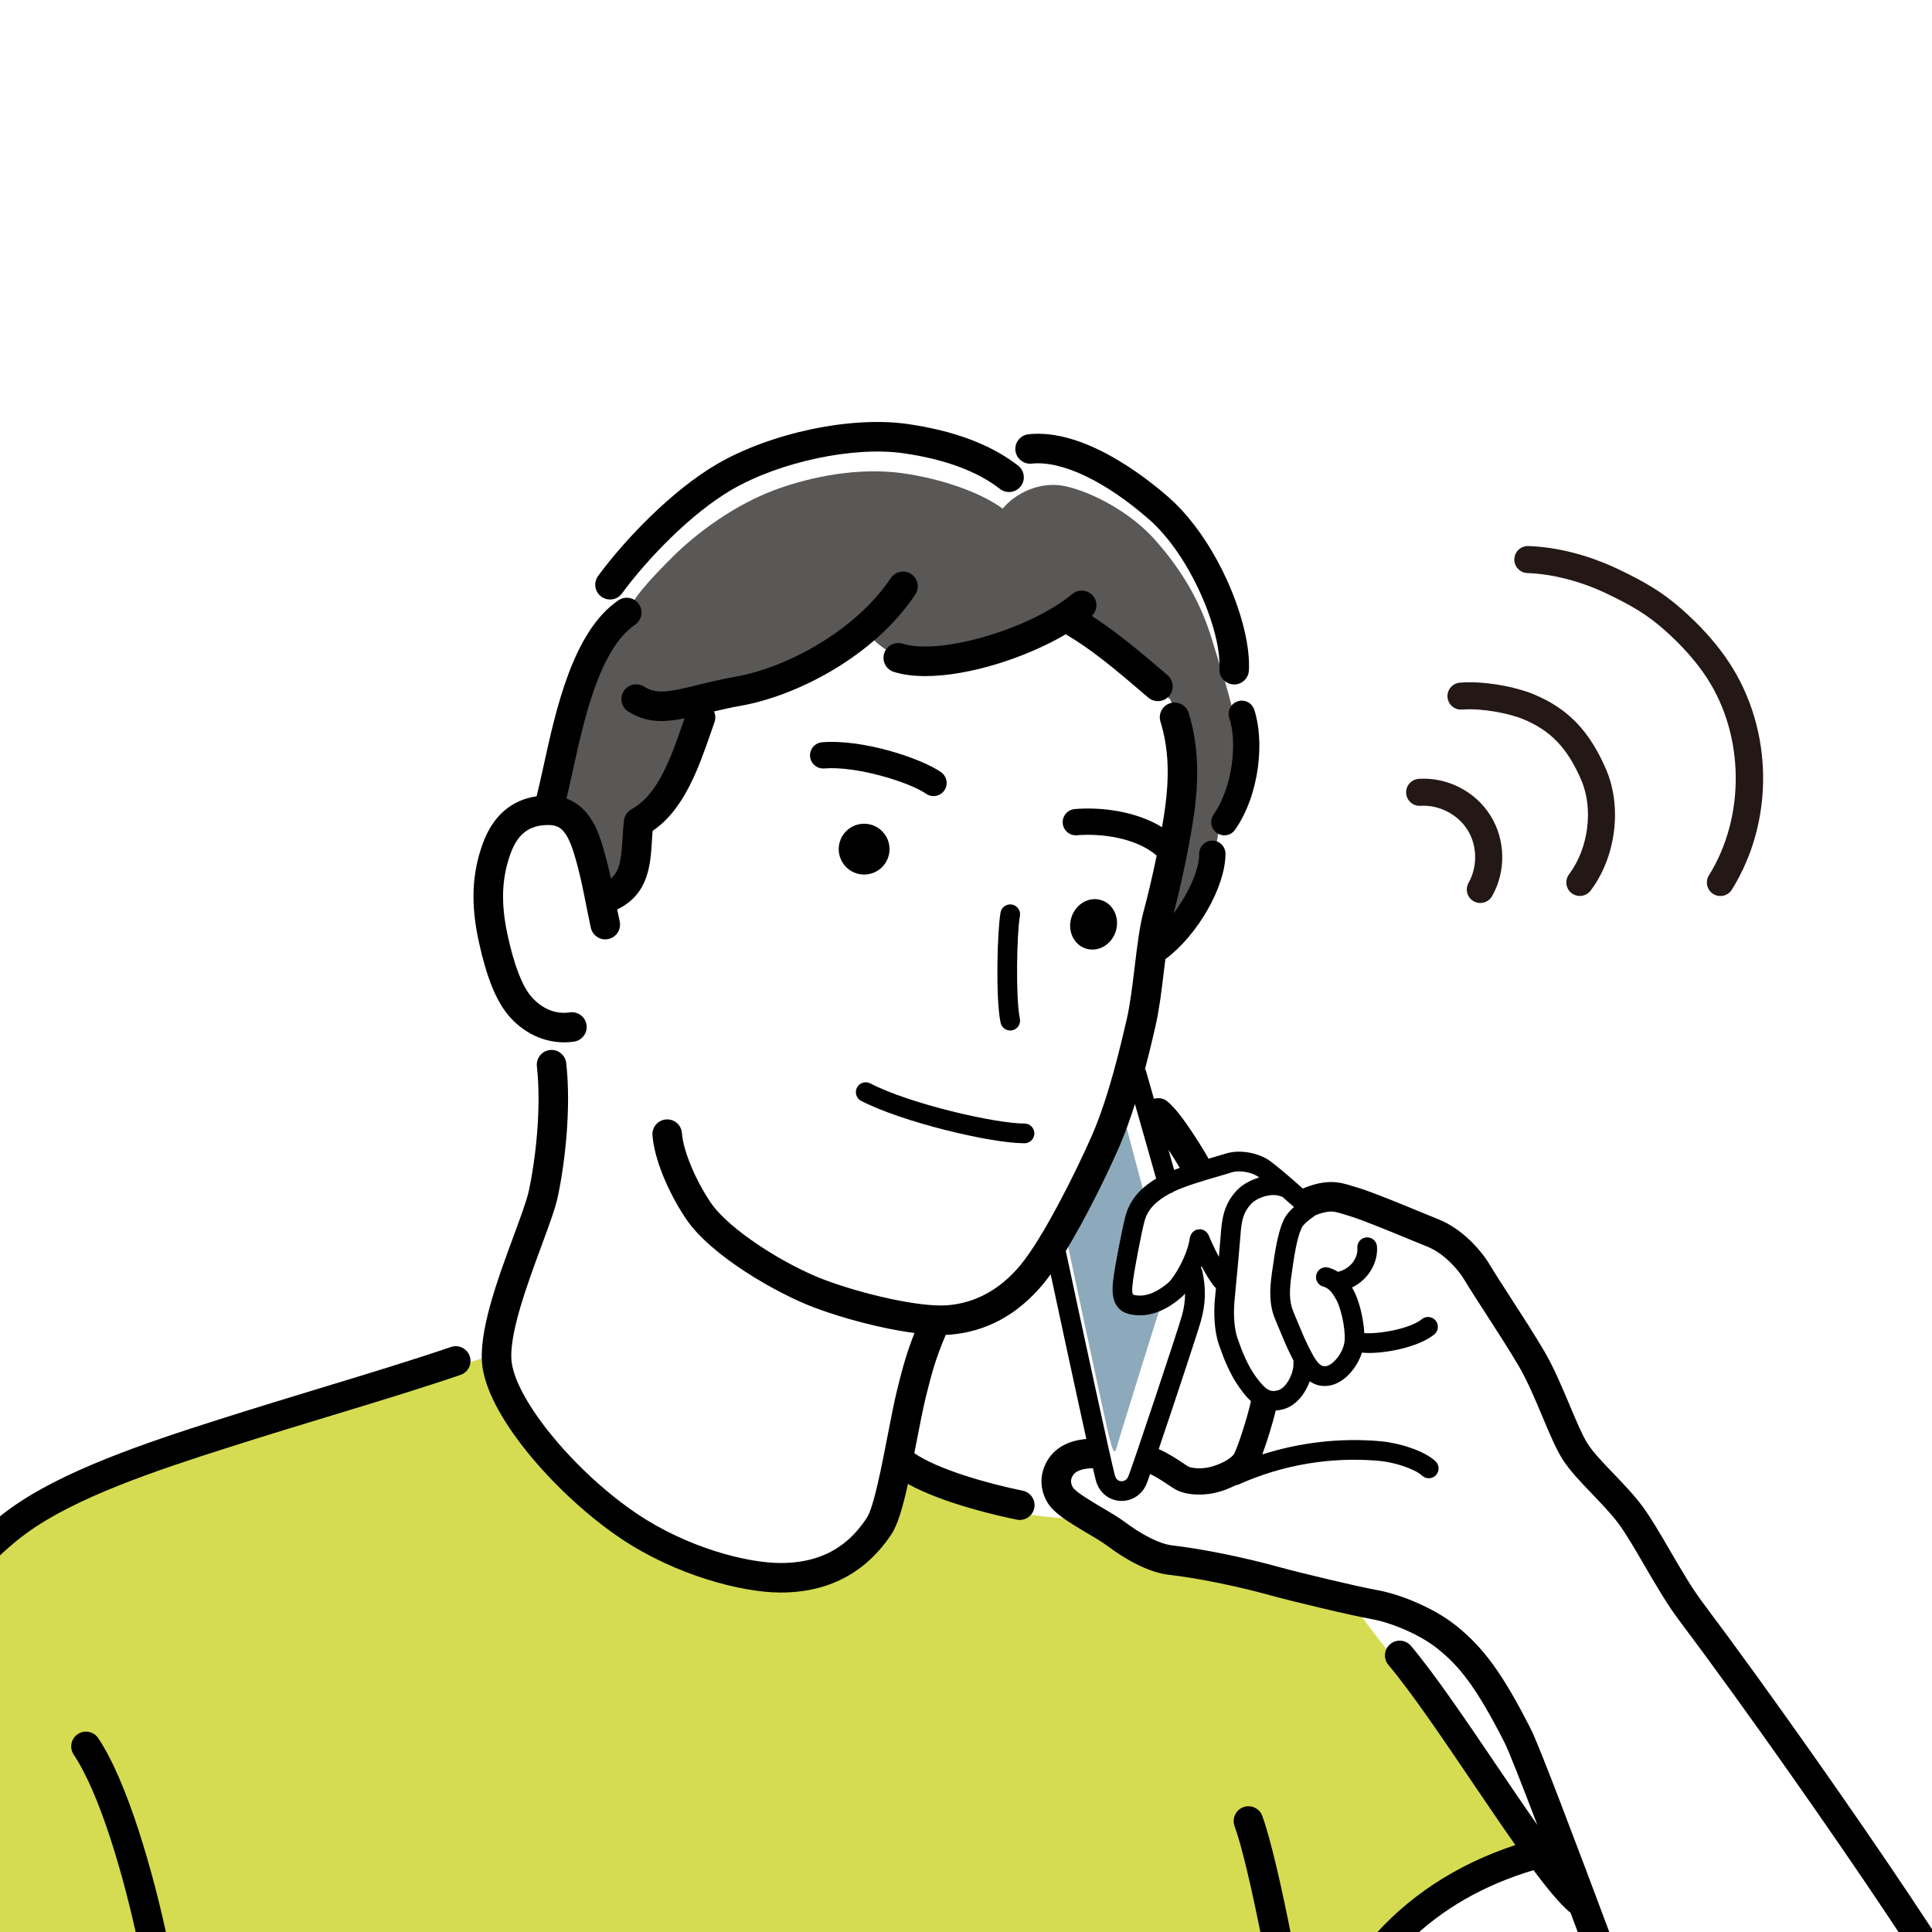 <?xml version="1.0" encoding="UTF-8"?> <svg xmlns="http://www.w3.org/2000/svg" xmlns:xlink="http://www.w3.org/1999/xlink" version="1.1" x="0px" y="0px" width="200px" height="200px" viewBox="0 0 200 200" xml:space="preserve"> <g id="Formes"> <g> <path fill="#D5DC51" d="M-26.376,201.022h169.324c0,0,3.621-3.604,7.427-6.112c2.347-1.543,5.727-2.848,7.924-3.248 c-2.073-3.003-11.638-17.022-14.361-20.428c-1.316-1.646-3.032-3.867-3.651-4.859c-3.59-0.865-8.635-2.072-12.597-3.001 c-2.602-0.609-4.982-0.896-6.685-1.114c-1.253-0.16-2.907-0.889-3.683-1.424c-1.301-0.896-3.437-2.444-5.943-3.65 c-3.62,0.029-7.707-0.898-10.678-1.733c-2.148-0.606-4.796-1.734-7.117-3.033c-0.867,3.466-2.105,6.745-4.023,8.356 c-2.018,1.689-4.457,3.033-7.984,3.125c-3.222,0.084-7.613-0.867-11.823-2.724c-4.208-1.856-9.22-5.897-12.504-9.315 c-3.808-3.962-6.562-8.821-6.562-11.515c-7.117,2.415-22.654,6.935-29.216,9.039c-6.56,2.104-15.97,5.571-20.921,9.532 c-4.443,3.554-7.305,7.675-9.904,12.38C-11.954,176.002-22.321,194.23-26.376,201.022z"></path> <path fill="#595857" d="M57.496,83.277c0.496-3.96,1.657-9.037,2.895-12.01c1.237-2.969,2.274-5.012,4.411-7.427 c0.494-1.732,2.476-3.838,4.827-6.188c2.353-2.354,6.518-5.57,11.266-7.182c4.379-1.485,8.789-1.996,12.504-1.485 c3.897,0.536,8.046,1.937,10.399,3.669c1.253-1.533,3.837-2.926,6.56-2.307c2.724,0.619,6.657,2.661,9.225,5.556 c2.924,3.296,4.78,6.638,5.896,10.353c1.112,3.714,1.84,5.631,2.336,8.355c0.495,2.725,0.543,4.735,0.03,6.824 c-0.437,1.789-0.938,2.801-1.639,4.195c-0.403,2.861-0.866,4.826-1.734,6.436c-0.865,1.61-3.188,4.488-4.424,5.479 c1.298-5.709,1.949-8.696,2.444-11.297c0.495-2.599,0.495-5.569,0.371-7.799c-0.124-2.228-0.991-4.332-1.733-6.066 c-3.357-2.832-8.559-6.699-10.414-8.31c-4.456,2.476-7.537,3.729-10.26,3.978c-2.725,0.248-7.383,1.455-10.584-2.445 c-4.83,2.848-6.354,3.863-9.1,4.922c-3.02,1.159-6.065,1.855-8.049,2.229c-0.727,3.619-1.856,6.809-2.723,8.294 c-0.865,1.484-2.6,3.712-3.713,4.085c-0.248,3.217-0.449,5.262-1.068,6.003c-0.619,0.743-1.439,1.719-2.646,2.044 c-0.65-3.343-1.301-5.757-2.043-7.196C59.916,84.795,58.982,83.525,57.496,83.277z"></path> <g> <path fill="#231815" d="M145.647,81.536c0.186-0.502,0.653-0.873,1.222-0.911c2.947-0.194,5.861,1.299,7.426,3.806 c1.564,2.503,1.63,5.779,0.16,8.344c-0.386,0.668-1.238,0.902-1.91,0.518c-0.669-0.386-0.9-1.241-0.519-1.909 c0.946-1.654,0.906-3.852-0.104-5.471c-1.011-1.617-2.967-2.62-4.869-2.494c-0.771,0.051-1.438-0.533-1.489-1.306 C145.551,81.911,145.58,81.715,145.647,81.536z"></path> <path fill="#231815" d="M149.926,71.576c0.186-0.496,0.643-0.866,1.206-0.91c2.615-0.202,5.819,0.455,7.635,1.206 c3.546,1.469,5.787,3.798,7.499,7.789c1.674,3.903,1.015,9.06-1.604,12.531c-0.466,0.617-1.342,0.74-1.96,0.277 c-0.615-0.467-0.738-1.346-0.274-1.961c2.012-2.67,2.545-6.769,1.268-9.745c-1.417-3.302-3.153-5.127-5.999-6.308 c-1.49-0.616-4.273-1.161-6.348-1.001c-0.771,0.061-1.443-0.516-1.504-1.286C149.827,71.961,149.858,71.76,149.926,71.576z"></path> <path fill="#231815" d="M156.848,57.439c0.202-0.551,0.74-0.934,1.359-0.914c4.083,0.141,7.631,1.582,9.382,2.428 c2.577,1.246,4.603,2.317,7.188,4.729c1.75,1.63,3.139,3.248,4.25,4.945c4.56,6.969,4.663,16.402,0.253,23.47 c-0.407,0.656-1.271,0.856-1.926,0.447c-0.656-0.409-0.854-1.276-0.447-1.928c3.784-6.067,3.691-14.478-0.223-20.457 c-0.984-1.506-2.234-2.957-3.816-4.433c-2.303-2.148-4.069-3.078-6.498-4.254c-2.639-1.277-5.649-2.061-8.256-2.149 c-0.772-0.024-1.378-0.673-1.353-1.446C156.768,57.725,156.797,57.576,156.848,57.439z"></path> </g> <g> <path fill="#8DAABC" d="M118.592,124.158c-0.491,0.535-0.857,1.151-1.067,1.885c-0.346,1.209-1.109,5.301-1.231,6.288 c-0.124,0.986-0.374,2.421,0.862,2.712c1.187,0.28,2.286-0.079,3.155-0.567l0.089-0.053c-0.706,2.107-4.612,14.719-4.847,15.539 c-0.246,0.862-0.493-0.37-0.74-1.232c-0.247-0.863-4.53-21.035-4.53-21.035c1.6-2.8,4.735-9.134,5.899-12.628 c0,0,1.229,4.65,2.412,9.094L118.592,124.158z"></path> <g> <path d="M118.871,72.214c0.289,0.247,0.644,0.368,0.994,0.368c0.432,0,0.861-0.182,1.163-0.535 c0.55-0.641,0.476-1.605-0.166-2.155c-2.749-2.358-5.192-4.416-7.839-6.133c0.571-0.55,0.645-1.45,0.128-2.069 c-0.542-0.65-1.506-0.737-2.153-0.197c-4.345,3.621-13.691,6.361-17.549,5.143c-0.807-0.253-1.664,0.192-1.919,0.997 c-0.254,0.807,0.192,1.665,0.997,1.919c0.949,0.301,2.059,0.437,3.27,0.437c4.494,0,10.375-1.886,14.531-4.329 C113.061,67.273,115.369,69.211,118.871,72.214z"></path> <path d="M58.406,107.904c0.34,0,0.682-0.026,1.021-0.076c0.836-0.123,1.414-0.901,1.29-1.735 c-0.122-0.836-0.896-1.412-1.735-1.29c-2.105,0.311-3.518-1.076-4.027-1.686c-0.922-1.106-1.727-3.211-2.395-6.254 c-0.729-3.329-0.637-5.958,0.299-8.521c0.741-2.026,1.938-2.933,3.879-2.937c0.001,0,0.001,0,0.002,0c0,0,0-0.001,0.001-0.001 c0.003,0,0.005,0,0.009,0c1.184,0,1.93,0.482,2.716,3.104c0.534,1.775,0.811,3.164,1.162,4.924 c0.155,0.778,0.324,1.625,0.534,2.602c0.178,0.824,0.989,1.351,1.815,1.174c0.827-0.178,1.353-0.991,1.175-1.816 c-0.096-0.448-0.181-0.862-0.262-1.26c0.037-0.015,0.076-0.021,0.113-0.041c3.153-1.576,3.338-4.617,3.484-7.061 c0.021-0.334,0.042-0.676,0.068-1.015c3.271-2.217,4.755-6.493,6.075-10.294l0.332-0.956c0.134-0.38,0.104-0.778-0.045-1.118 c0.851-0.203,1.78-0.411,2.814-0.595c5.654-1.005,13.704-5.033,18.021-11.509c0.469-0.702,0.279-1.651-0.423-2.12 c-0.703-0.468-1.651-0.278-2.121,0.424C88.56,65.32,81.393,69.117,76.2,70.04c-1.563,0.278-2.881,0.601-4.041,0.886 c-2.861,0.698-4.18,0.975-5.487,0.15c-0.716-0.451-1.66-0.235-2.109,0.478c-0.451,0.716-0.236,1.661,0.479,2.11 c1.14,0.718,2.261,0.978,3.434,0.978c0.766,0,1.561-0.116,2.392-0.284l-0.124,0.36c-1.291,3.717-2.625,7.56-5.361,9.047 c-0.436,0.236-0.729,0.67-0.789,1.16c-0.079,0.659-0.117,1.3-0.156,1.921c-0.125,2.06-0.259,3.311-1.196,4.104 c-0.229-1.063-0.477-2.102-0.843-3.323c-0.391-1.301-1.215-4.03-3.759-4.959c0.2-0.824,0.401-1.731,0.62-2.727 c1.177-5.383,2.792-12.756,6.481-15.271c0.696-0.476,0.876-1.427,0.402-2.125c-0.477-0.696-1.429-0.877-2.126-0.401 c-4.694,3.199-6.459,11.259-7.747,17.143c-0.258,1.184-0.491,2.242-0.722,3.145c-2.619,0.381-4.528,2.042-5.558,4.86 c-1.149,3.14-1.276,6.294-0.417,10.227c0.795,3.627,1.76,6.027,3.033,7.557C54.115,106.889,56.23,107.904,58.406,107.904z"></path> <path d="M128.118,72.602c-0.714,0.238-1.097,1.009-0.86,1.721c0.832,2.496,0.375,7.117-1.633,10.016 c-0.427,0.618-0.272,1.464,0.346,1.893c0.234,0.162,0.503,0.241,0.771,0.241c0.431,0,0.854-0.204,1.119-0.585 c2.584-3.734,3.033-9.25,1.976-12.426C129.6,72.751,128.834,72.364,128.118,72.602z"></path> <path d="M106.802,47.995c3.1-0.342,7.654,1.827,12.167,5.792c4.29,3.768,7.481,11.535,7.263,15.452 c-0.046,0.845,0.599,1.567,1.442,1.612c0.028,0.002,0.058,0.004,0.086,0.004c0.806,0,1.48-0.631,1.525-1.443 c0.266-4.786-3.227-13.467-8.297-17.922c-2.473-2.172-8.836-7.153-14.518-6.535c-0.839,0.09-1.445,0.846-1.355,1.685 C105.207,47.48,105.974,48.082,106.802,47.995z"></path> <path d="M63.15,62.06c0.469,0,0.935-0.216,1.233-0.623c2.629-3.584,7.165-8.299,11.375-10.746 c4.963-2.886,12.594-4.508,17.753-3.771c4.273,0.611,7.642,1.854,10.005,3.693c0.669,0.519,1.628,0.398,2.147-0.269 c0.518-0.666,0.398-1.628-0.27-2.145c-2.79-2.173-6.643-3.62-11.45-4.308c-5.855-0.837-14.147,0.911-19.722,4.154 c-4.593,2.67-9.489,7.74-12.306,11.579c-0.497,0.683-0.354,1.638,0.329,2.138C62.52,61.965,62.835,62.06,63.15,62.06z"></path> <path d="M89.148,113.961c4.186,2.177,13.367,4.389,16.909,4.389c0.563,0,1.019-0.457,1.019-1.02 c0-0.564-0.455-1.021-1.019-1.021c-2.997,0-11.845-2.015-15.968-4.157c-0.501-0.26-1.115-0.067-1.375,0.433 C88.455,113.084,88.648,113.701,89.148,113.961z"></path> <ellipse transform="matrix(0.952 0.307 -0.307 0.952 34.771 -30.11)" cx="113.23" cy="95.628" rx="2.405" ry="2.631"></ellipse> <circle cx="89.454" cy="87.903" r="2.63"></circle> <path d="M104.763,93.64c-0.56-0.099-1.085,0.267-1.187,0.821c-0.334,1.836-0.53,8.905,0.005,11.409 c0.104,0.479,0.527,0.808,0.997,0.808c0.07,0,0.143-0.008,0.215-0.023c0.549-0.117,0.9-0.66,0.781-1.21 c-0.445-2.085-0.321-8.812,0.006-10.617C105.683,94.271,105.314,93.741,104.763,93.64z"></path> <path d="M96.638,82.412c0.431,0,0.854-0.206,1.117-0.586c0.43-0.617,0.274-1.463-0.344-1.893 c-2.101-1.455-8.084-3.434-12.307-3.093c-0.749,0.059-1.307,0.716-1.247,1.465c0.059,0.747,0.728,1.305,1.464,1.245 c3.34-0.268,8.772,1.395,10.543,2.618C96.101,82.334,96.37,82.412,96.638,82.412z"></path> <path d="M197.697,196.228c-5.299-7.947-14.383-20.946-21.494-30.415c-1.078-1.438-2.232-3.419-3.347-5.336 c-1.006-1.728-1.956-3.358-2.809-4.517c-0.872-1.183-1.965-2.319-3.021-3.42c-1.1-1.149-2.14-2.231-2.709-3.142 c-0.523-0.837-1.156-2.339-1.823-3.927c-0.769-1.827-1.641-3.897-2.591-5.526c-1.008-1.727-2.321-3.757-3.48-5.547 c-0.852-1.317-1.656-2.561-2.201-3.47c-0.938-1.565-2.891-3.738-5.305-4.704c-0.47-0.188-1.102-0.447-1.813-0.74 c-2.186-0.902-4.906-2.023-6.438-2.503c-1.448-0.454-2.178-0.683-3.287-0.6c-1.069,0.074-2.075,0.467-2.51,0.656 c-1.666-1.477-2.795-2.423-3.437-2.881c-1.035-0.737-2.996-1.244-4.593-0.722c-0.325,0.105-0.78,0.236-1.304,0.388 c-0.146,0.042-0.301,0.087-0.451,0.132c-0.019-0.042-0.019-0.088-0.041-0.131c-0.027-0.044-2.62-4.58-4.238-5.839 c-0.4-0.311-0.897-0.366-1.35-0.237c-0.5-1.756-0.828-2.903-0.828-2.903c-0.021-0.071-0.063-0.123-0.095-0.186 c0.472-1.79,0.843-3.388,1.097-4.494c0.374-1.619,0.624-3.67,0.862-5.653c0.051-0.408,0.101-0.819,0.151-1.227 c0.012-0.009,0.025-0.011,0.037-0.02c3.35-2.513,6.182-7.497,6.182-10.884c0-0.752-0.609-1.359-1.36-1.359 s-1.359,0.607-1.359,1.359c0,1.687-1.125,4.137-2.648,6.166c0.709-2.699,1.622-6.829,2.106-10.21 c0.582-4.081,0.408-7.426-0.547-10.531c-0.248-0.807-1.105-1.258-1.911-1.012c-0.807,0.25-1.261,1.105-1.011,1.912 c0.828,2.695,0.965,5.531,0.439,9.199c-0.079,0.555-0.173,1.137-0.275,1.727c-2.741-1.683-6.334-2.102-9.039-1.877 c-0.748,0.063-1.303,0.72-1.241,1.468c0.063,0.749,0.712,1.301,1.468,1.243c2.462-0.205,6.084,0.229,8.257,2.105 c-0.445,2.174-0.944,4.264-1.35,5.751c-0.413,1.518-0.666,3.607-0.935,5.821c-0.23,1.904-0.468,3.873-0.807,5.334 c-0.604,2.615-1.86,8.062-3.608,12.06c-1.618,3.696-5.061,10.615-7.417,13.444c-2.104,2.522-4.651,3.914-7.574,4.141 c-2.906,0.218-8.839-1.188-12.662-2.622c-4.078-1.528-9.947-5.21-11.843-8.048c-1.598-2.39-2.812-5.334-2.952-7.16 c-0.064-0.841-0.777-1.474-1.644-1.406c-0.843,0.065-1.47,0.801-1.405,1.644c0.183,2.368,1.539,5.753,3.459,8.622 c2.566,3.844,9.461,7.77,13.311,9.213c2.964,1.112,7.009,2.193,10.359,2.628c-0.767,1.917-1.209,3.481-1.773,5.767 c-0.34,1.385-0.675,3.113-1.029,4.941c-0.602,3.108-1.426,7.363-2.143,8.437c-1.344,2.016-3.752,4.695-8.992,4.663 c-3.506-0.021-9.623-1.621-14.772-5.083c-6.337-4.261-12.404-11.566-12.984-15.634c-0.392-2.732,1.603-8.127,3.058-12.067 c0.773-2.091,1.442-3.896,1.704-5.118c0.734-3.426,1.405-9.107,0.876-13.849c-0.092-0.839-0.85-1.445-1.687-1.352 c-0.839,0.094-1.443,0.851-1.352,1.688c0.486,4.376-0.142,9.668-0.828,12.869c-0.217,1.008-0.88,2.803-1.58,4.7 c-1.659,4.481-3.721,10.06-3.222,13.562c0.795,5.548,8.044,13.526,14.307,17.738c5.678,3.817,12.514,5.58,16.465,5.603 c0.031,0,0.066,0,0.104,0c4.933,0,8.785-2.026,11.45-6.022c0.65-0.975,1.17-2.75,1.718-5.217 c3.699,2.043,9.42,3.319,11.27,3.695c0.104,0.021,0.205,0.031,0.307,0.031c0.712,0,1.351-0.502,1.498-1.225 c0.168-0.829-0.367-1.636-1.195-1.804c-3.71-0.755-8.787-2.21-11.223-3.883c0.074-0.378,0.148-0.751,0.227-1.15 c0.348-1.793,0.674-3.484,0.996-4.792c0.611-2.481,1.068-4.05,2.004-6.235c0.011-0.022,0.015-0.049,0.023-0.071 c0.129-0.006,0.264-0.006,0.387-0.015c3.777-0.29,7.037-2.051,9.688-5.23c0.255-0.307,0.521-0.659,0.791-1.034 c0.846,3.951,2.572,11.995,3.693,17.057c-1.963,0.167-3.056,0.975-3.633,1.666c-0.937,1.125-1.529,3.012-0.379,4.929 c0.635,1.056,2.049,1.94,4.133,3.173c0.763,0.45,1.486,0.877,1.936,1.212c2.458,1.83,4.645,2.865,6.501,3.079 c2.898,0.332,6.983,1.156,10.405,2.101c2.308,0.637,8.425,2.11,10.623,2.497c1.845,0.327,4.845,1.507,6.771,3.049 c2.176,1.745,3.926,3.808,6.926,9.703c0.426,0.836,1.711,4.104,3.408,8.549c-1.351-1.925-2.795-4.057-4.221-6.162 c-3.14-4.637-6.385-9.435-8.861-12.375c-0.544-0.647-1.51-0.729-2.154-0.186c-0.646,0.545-0.729,1.51-0.185,2.156 c2.372,2.816,5.573,7.546,8.667,12.117c1.551,2.291,3.066,4.527,4.475,6.527c-6.167,2.032-11.305,5.427-15.174,10.024h4.126 c3.436-3.391,7.756-5.875,12.927-7.423c1.442,1.929,2.706,3.45,3.689,4.294c0.039,0.034,0.088,0.048,0.129,0.076 c0.379,1.007,0.76,2.024,1.145,3.053h3.266c-3.967-10.607-7.652-20.353-8.511-22.038c-2.892-5.684-4.843-8.383-7.739-10.704 c-2.347-1.88-5.878-3.271-8.152-3.671c-1.947-0.345-7.916-1.767-10.34-2.436c-3.563-0.981-7.828-1.842-10.869-2.191 c-1.279-0.146-3.063-1.031-5.023-2.494c-0.583-0.432-1.373-0.898-2.21-1.394c-0.967-0.568-2.766-1.631-3.064-2.111 c-0.364-0.61-0.144-1.097,0.108-1.396c0.305-0.367,1.037-0.587,1.963-0.598c0.151,0.66,0.266,1.133,0.323,1.335 c0.341,1.189,1.328,1.993,2.515,2.047c0.044,0.002,0.087,0.004,0.128,0.004c1.166,0,2.185-0.713,2.618-1.842 c0.071-0.183,0.188-0.514,0.341-0.946c0.628,0.291,1.408,0.809,2.069,1.25l0.328,0.217c0.717,0.477,1.695,0.664,2.664,0.664 c0.736,0,1.465-0.109,2.067-0.283c0.401-0.115,1.054-0.341,1.73-0.688c0.085-0.015,0.172-0.018,0.256-0.055 c4.534-2.048,9.56-2.902,14.526-2.47c1.706,0.147,3.769,0.852,4.504,1.534c0.413,0.382,1.057,0.36,1.441-0.051 c0.382-0.413,0.359-1.059-0.052-1.442c-1.216-1.129-3.853-1.911-5.719-2.071c-4.128-0.361-8.286,0.12-12.21,1.373 c0.486-1.299,1.064-3.176,1.394-4.552c0.242-0.015,0.495-0.05,0.768-0.124c1.34-0.359,2.28-1.607,2.754-2.898 c0.423,0.29,0.919,0.486,1.522,0.486c0.128,0,0.26-0.009,0.395-0.025c1.597-0.202,2.961-1.802,3.49-3.432 c0.226,0.019,0.445,0.039,0.693,0.039c2.24,0,5.333-0.727,6.789-1.918c0.436-0.354,0.499-0.998,0.145-1.434 c-0.359-0.437-1-0.5-1.437-0.143c-1.189,0.973-4.327,1.542-5.953,1.443c-0.08-1.624-0.593-3.545-1.142-4.499 c-0.042-0.071-0.087-0.147-0.131-0.224c1.785-0.863,2.719-2.686,2.587-4.258c-0.046-0.561-0.535-0.979-1.101-0.932 c-0.56,0.048-0.977,0.541-0.931,1.102c0.082,0.972-0.649,2.136-2.005,2.463c-0.277-0.177-0.6-0.328-0.978-0.436 c-0.542-0.154-1.106,0.16-1.26,0.703c-0.152,0.541,0.161,1.105,0.704,1.26c0.652,0.186,0.937,0.629,1.367,1.377 c0.408,0.707,0.959,2.84,0.855,4.221c-0.096,1.225-1.195,2.549-1.949,2.643c-0.61,0.074-1.001-0.475-1.689-1.825l-0.068-0.133 c-0.41-0.806-0.806-1.761-1.305-2.97l-0.308-0.74c-0.444-1.072-0.398-2.24-0.179-3.779l0.039-0.264 c0.219-1.545,0.491-3.467,0.984-4.546c0.217-0.472,0.798-0.891,1.266-1.228c0.066-0.047,0.116-0.088,0.178-0.133 c0.396-0.166,0.963-0.349,1.433-0.382c0.511-0.037,0.816,0.05,2.157,0.469c1.402,0.438,4.164,1.579,6.183,2.412 c0.723,0.298,1.364,0.562,1.843,0.753c1.591,0.637,3.095,2.228,3.817,3.437c0.571,0.955,1.392,2.22,2.258,3.558 c1.141,1.765,2.436,3.763,3.406,5.428c0.851,1.459,1.682,3.432,2.412,5.171c0.75,1.78,1.396,3.315,2.05,4.36 c0.738,1.18,1.883,2.375,3.097,3.639c0.988,1.031,2.012,2.096,2.764,3.118c0.756,1.024,1.665,2.587,2.627,4.241 c1.16,1.992,2.359,4.053,3.546,5.633c7.077,9.424,16.12,22.365,21.395,30.276c0.714,1.068,1.392,2.094,2.054,3.098h3.664 C199.873,199.503,198.82,197.911,197.697,196.228z M126.105,121.783c0.549-0.161,1.026-0.299,1.367-0.41 c0.87-0.285,2.162,0.005,2.775,0.443c0.032,0.023,0.073,0.056,0.108,0.081c-0.942,0.271-1.805,0.767-2.358,1.37 c-1.304,1.419-1.508,2.902-1.627,4.552c-0.041,0.587-0.111,1.41-0.191,2.289c-0.401-0.754-0.792-1.581-1.052-2.225 c-0.016-0.043-0.05-0.073-0.071-0.112c-0.037-0.063-0.068-0.123-0.115-0.176c-0.045-0.05-0.096-0.088-0.148-0.128 c-0.05-0.039-0.098-0.079-0.156-0.107c-0.066-0.032-0.132-0.052-0.204-0.068c-0.042-0.012-0.079-0.035-0.122-0.041 c-0.019-0.002-0.035,0.006-0.052,0.003c-0.071-0.005-0.142,0.007-0.214,0.018c-0.062,0.009-0.123,0.014-0.182,0.033 c-0.019,0.006-0.039,0.002-0.06,0.012c-0.048,0.019-0.083,0.057-0.126,0.083c-0.056,0.031-0.107,0.06-0.154,0.101 c-0.056,0.048-0.098,0.102-0.14,0.16c-0.036,0.047-0.073,0.092-0.101,0.146c-0.034,0.066-0.053,0.133-0.07,0.204 c-0.012,0.044-0.036,0.079-0.042,0.124c-0.221,1.769-1.604,4.107-2.24,4.655c-0.874,0.75-2.198,1.578-3.541,1.261 c-0.208-0.049-0.235-0.427-0.104-1.443l0.018-0.151c0.115-0.921,0.868-4.969,1.202-6.134c0.321-1.12,1.138-1.983,2.637-2.794 c0.011-0.002,0.021-0.002,0.03-0.004c0.14-0.039,0.264-0.107,0.368-0.193C122.785,122.748,124.755,122.174,126.105,121.783z M122.128,120.892c-0.196,0.072-0.389,0.146-0.579,0.219c-0.199-0.702-0.397-1.401-0.592-2.09 C121.388,119.67,121.797,120.327,122.128,120.892z M116.067,153.336c-0.182-0.01-0.509-0.094-0.644-0.571 c-0.378-1.319-3.451-15.591-5.09-23.261c2.08-3.43,4.256-7.869,5.51-10.74c0.609-1.396,1.16-2.94,1.645-4.48 c0.58,2.033,1.395,4.894,2.196,7.728c-1.198,0.714-2.594,1.841-3.14,3.752c-0.37,1.293-1.137,5.423-1.265,6.442l-0.019,0.142 c-0.123,0.957-0.41,3.2,1.66,3.69c0.354,0.083,0.714,0.123,1.077,0.123c1.4,0,2.854-0.618,4.257-1.822 c0.137-0.115,0.277-0.262,0.423-0.428c0,0.762-0.105,1.518-0.338,2.332c-0.481,1.684-4.919,14.994-5.521,16.561 C116.662,153.213,116.324,153.356,116.067,153.336z M125.436,151.824c-1.016,0.294-2.16,0.173-2.476-0.036l-0.318-0.214 c-0.851-0.566-1.79-1.182-2.694-1.561c1.552-4.572,3.983-11.918,4.354-13.209c0.521-1.826,0.563-3.467,0.138-5.319 c-0.024-0.099-0.073-0.182-0.122-0.266c0.022-0.046,0.045-0.093,0.068-0.141c0.451,0.852,0.942,1.666,1.367,2.162 c0.034,0.04,0.084,0.059,0.123,0.091c-0.048,0.504-0.09,0.939-0.119,1.249c-0.116,1.303-0.068,3.2,0.424,4.618 c0.499,1.441,1.148,3.105,2.17,4.507c0.294,0.404,0.67,0.907,1.146,1.347c-0.371,1.697-1.317,4.605-1.721,5.411 C127.581,150.851,126.695,151.461,125.436,151.824z M132.869,126.325c-0.615,1.349-0.901,3.345-1.15,5.106l-0.039,0.263 c-0.26,1.827-0.308,3.353,0.315,4.851l0.304,0.735c0.498,1.201,0.928,2.24,1.375,3.118l0.068,0.131 c0.054,0.106,0.114,0.222,0.172,0.336c-0.006,0.062-0.025,0.123-0.02,0.188c0.09,0.997-0.695,2.627-1.593,2.87 c-0.788,0.21-1.253,0.028-2.304-1.417c-0.865-1.187-1.442-2.675-1.894-3.975c-0.313-0.902-0.439-2.416-0.315-3.766 c0.031-0.376,0.086-0.935,0.146-1.58c0.161-1.671,0.379-3.962,0.47-5.221c0.116-1.627,0.295-2.447,1.093-3.316 c0.637-0.693,2.172-1.2,3.125-0.789c0.038,0.018,0.08,0.014,0.12,0.025c0.37,0.322,0.774,0.68,1.21,1.068 C133.535,125.318,133.13,125.755,132.869,126.325z"></path> <path d="M46.684,139.439c-4.021,1.369-8.137,2.62-12.9,4.067c-3.446,1.048-7.01,2.131-11.011,3.402 c-8.039,2.555-16.342,5.376-21.743,9.275c-7.473,5.396-12.392,14.769-15.332,20.366c-0.297,0.57-0.574,1.097-0.83,1.574 c-2.457,4.586-9.326,15.88-13.683,22.897h3.596c4.382-7.089,10.487-17.168,12.782-21.454c0.26-0.483,0.541-1.018,0.845-1.596 c2.813-5.359,7.524-14.332,14.414-19.31c5.033-3.635,13.074-6.359,20.878-8.838c3.981-1.267,7.536-2.347,10.973-3.391 c4.791-1.456,8.928-2.715,12.999-4.101c0.799-0.272,1.226-1.141,0.954-1.939C48.352,139.595,47.485,139.166,46.684,139.439z"></path> <path d="M128.715,187.075c-0.793,0.291-1.202,1.167-0.913,1.96c0.756,2.078,1.795,6.52,2.872,11.987h3.119 c-1.154-5.907-2.289-10.751-3.119-13.032C130.387,187.196,129.51,186.789,128.715,187.075z"></path> <path d="M8.052,179.515c-0.703,0.469-0.892,1.417-0.423,2.122c2.735,4.103,5.165,12.521,6.639,19.386h3.125 c-1.555-7.382-4.227-16.596-7.219-21.084C9.703,179.235,8.755,179.047,8.052,179.515z"></path> </g> </g> </g> </g> <g id="Fleches"> </g> <g id="Clear"> </g> <g id="Annots"> </g> <g id="Texte"> </g> <g id="Layer_4" display="none"> </g> </svg> 